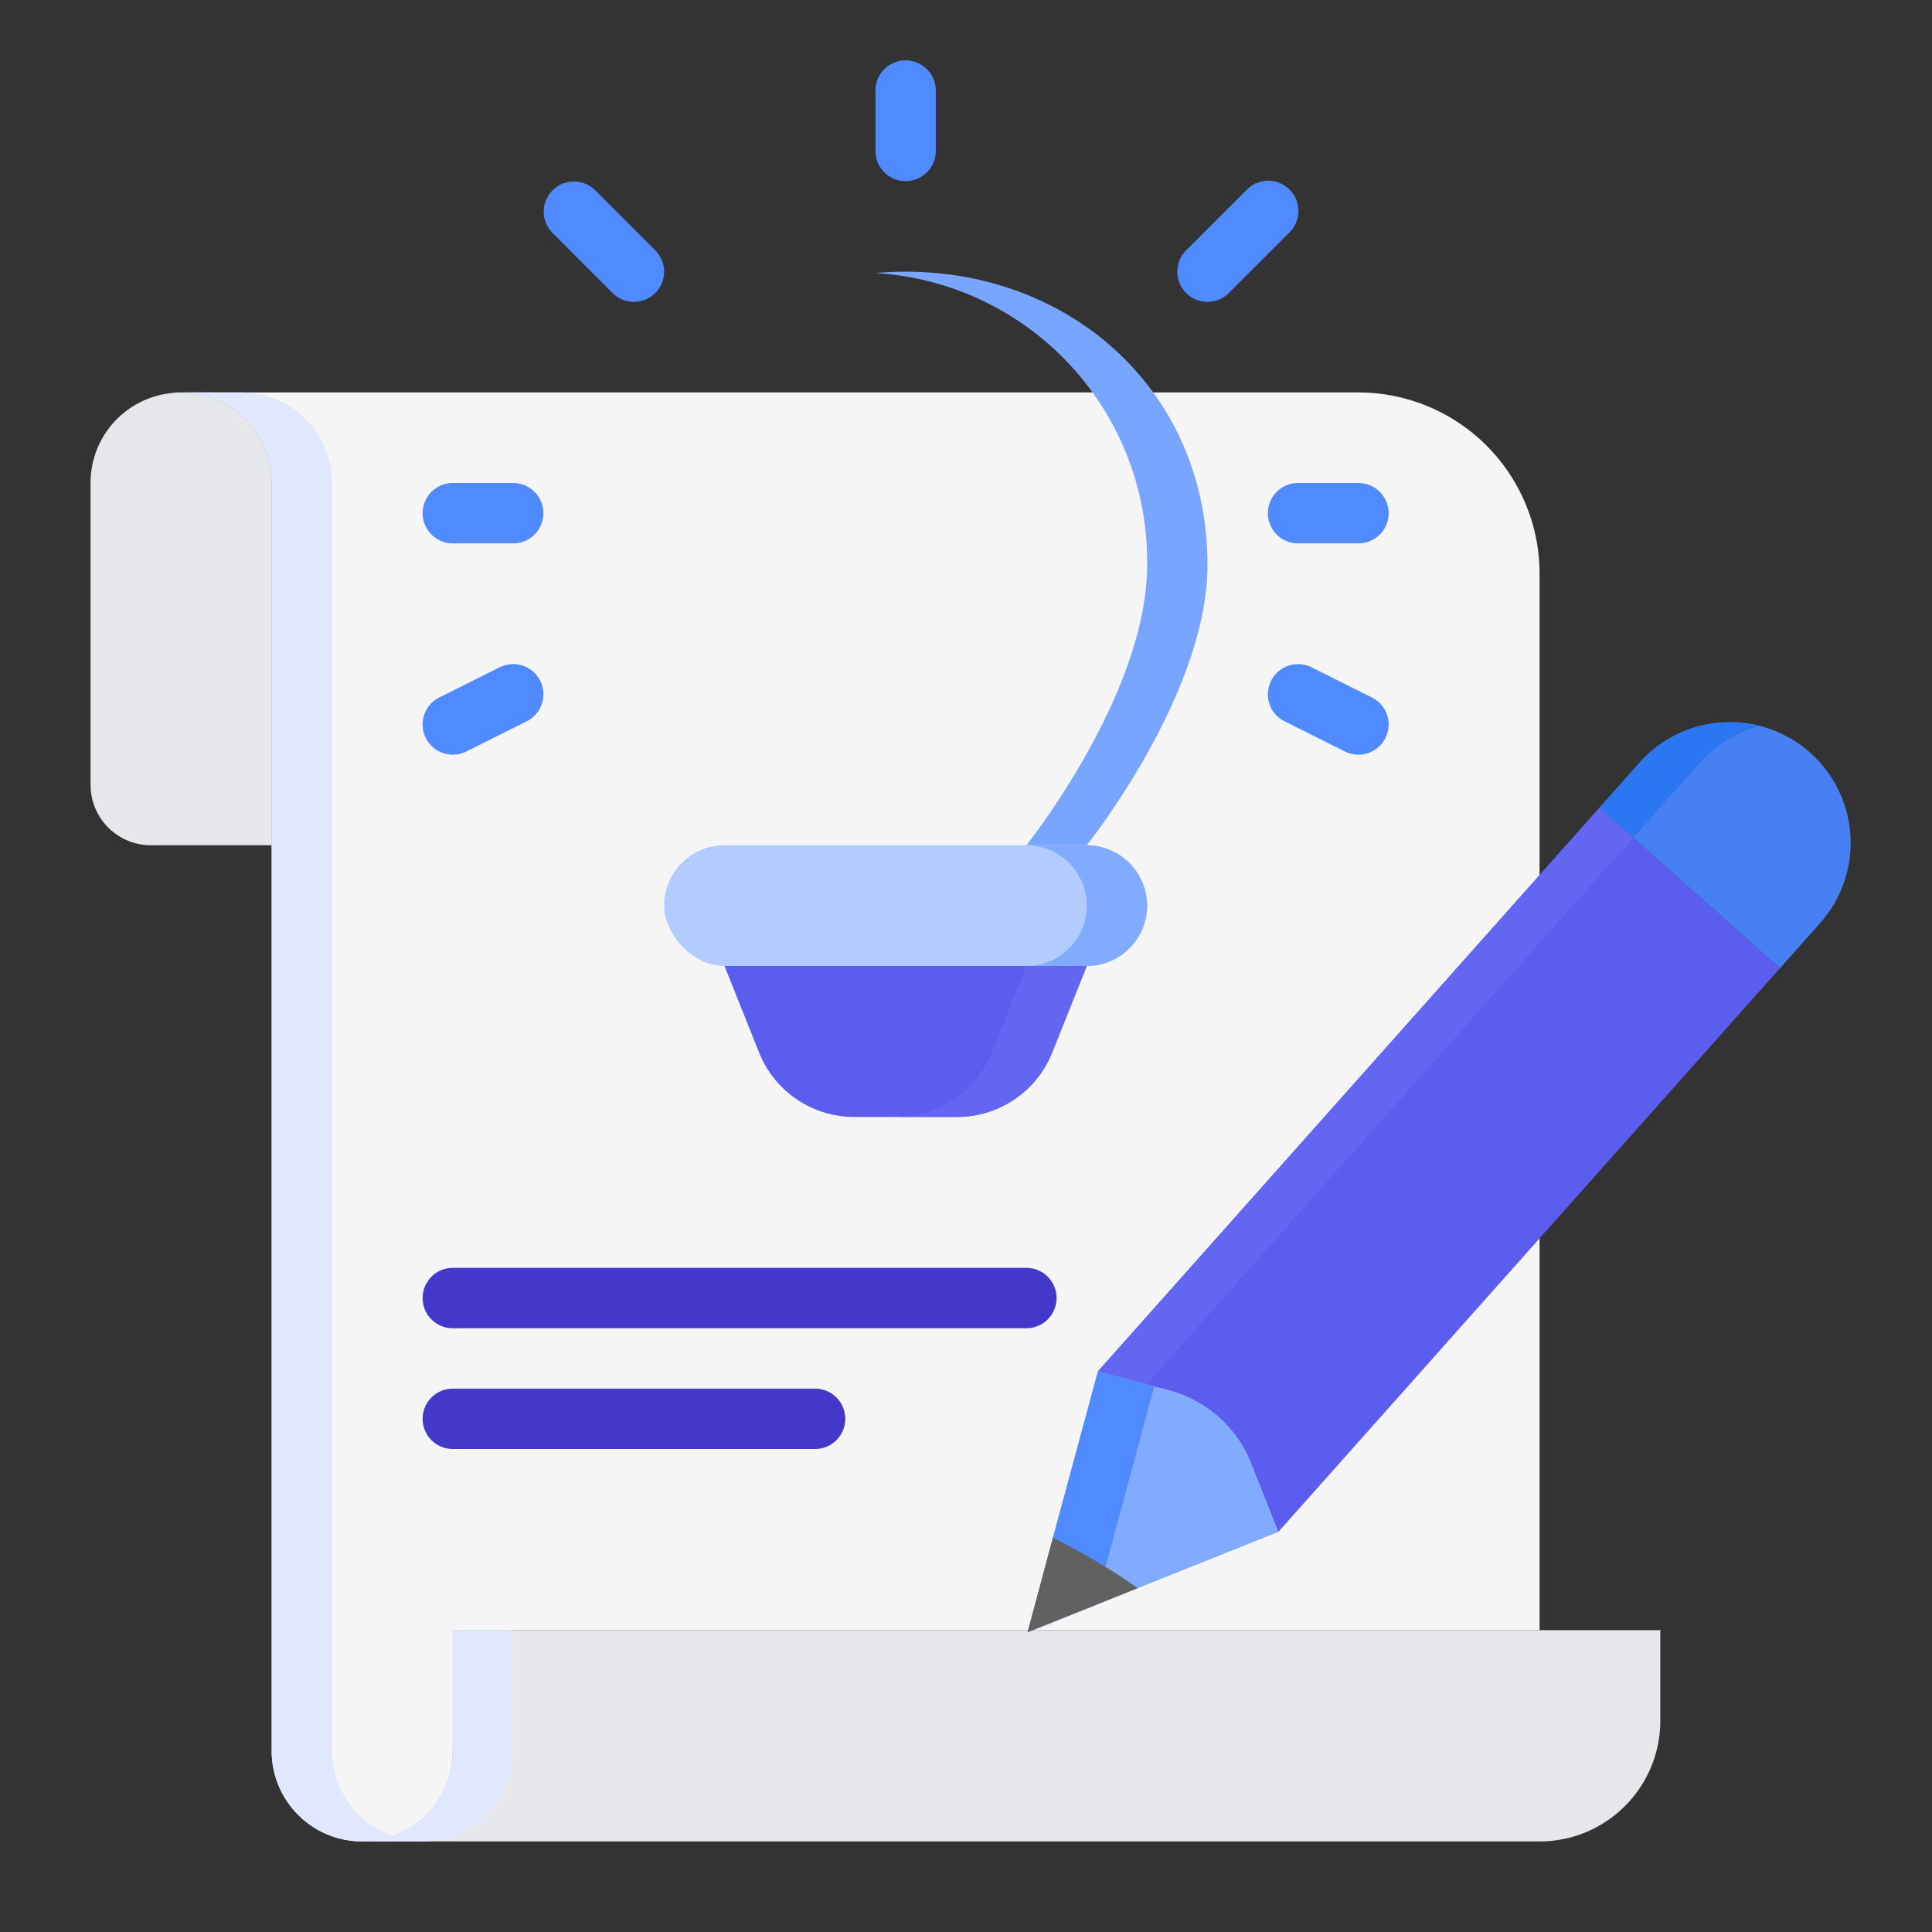 <svg xmlns="http://www.w3.org/2000/svg" viewBox="0 0 64 64" id="Concept">
  <rect x="0" y="0" width="64" height="64" fill="#333333" stroke="none"/>
  <g fill="#1e293b" class="color000000 svgShape">
    <g fill="#1e293b" class="color000000 svgShape">
      <path fill="#e5e7eb" d="M9 16V28H5a2 2 0 01-2-2V16a2.986 2.986 0 012.54-2.96A2.316 2.316 0 016 13a3.005 3.005 0 013 3zM55 54v3a4 4 0 01-4 4H12a3.005 3.005 0 003-3V54z" class="coloreeeeee svgShape"></path>
      <path fill="#e0e7ff" d="M17,58V54H15v4a3.005,3.005,0,0,1-3,3h2a3.005,3.005,0,0,0,3-3Z" class="colore0e0e0 svgShape"></path>
      <path fill="#f5f5f5" d="M51,19V54H15v4a3,3,0,0,1-6,0V16a3.005,3.005,0,0,0-3-3H45A6.005,6.005,0,0,1,51,19Z" class="colorf5f5f5 svgShape"></path>
      <path fill="#e0e7ff" d="M11,58V16a3.005,3.005,0,0,0-3-3H6a3.005,3.005,0,0,1,3,3V58a2.996,2.996,0,0,0,3,3,2.961,2.961,0,0,0,.997-.184A2.987,2.987,0,0,1,11,58Z" class="colore0e0e0 svgShape"></path>
      <path fill="#78a5ff" d="M30,9c-.338,0-.671.016-1,.045a9.571,9.571,0,0,1,9,9.669C38,23,34,28,34,28h2s4-5,4-9.286C40,12.994,35.523,9,30,9Z" class="colorfff278 svgShape"></path>
      <rect width="16" height="4" x="22" y="28" fill="#b2ccff" rx="2" class="colorffecb2 svgShape"></rect>
      <path fill="#81abff" d="M36,28H34a2,2,0,0,1,0,4h2a2,2,0,0,0,0-4Z" class="colorffe081 svgShape"></path>
      <path fill="#5a5ded" d="M31.705,37H28.295a3.39,3.39,0,0,1-3.148-2.131L24,32H36l-1.148,2.869A3.39,3.39,0,0,1,31.705,37Z" class="color5a97ed svgShape"></path>
      <path fill="#6366f1" d="M34,32l-1.147,2.869A3.39,3.39,0,0,1,29.705,37h2a3.39,3.39,0,0,0,3.148-2.131L36,32Z" class="color3668e2 svgShape"></path>
      <path fill="#4338ca" d="M34 44H15a1 1 0 010-2H34a1 1 0 010 2zM27 48H15a1 1 0 010-2H27a1 1 0 010 2z" class="color757576 svgShape"></path>
      <path fill="#5a5ded" d="M58.963,32.074,42.343,50.75l-.913-2.298a4.024,4.024,0,0,0-2.674-2.38l-2.389-.64,16.62-18.676Z" class="color5a97ed svgShape"></path>
      <polygon fill="#6366f1" points="54.103 27.749 52.987 26.756 36.367 45.432 37.982 45.864 54.103 27.749" class="color3668e2 svgShape"></polygon>
      <path fill="#4680f3" d="M57.969,24.174h0a4,4,0,0,1,4,4v2a0,0,0,0,1,0,0h-8a0,0,0,0,1,0,0v-2a4,4,0,0,1,4-4Z" transform="rotate(41.667 57.97 27.174)" class="colorf37046 svgShape"></path>
      <path fill="#2b76f1" d="M56.316,25.262a3.977,3.977,0,0,1,1.96-1.203,3.984,3.984,0,0,0-3.96,1.203l-1.33,1.494,1.116.993Z" class="colorf1592b svgShape"></path>
      <path fill="#81abff" d="M42.34,50.75l-4.65,1.86-3.65,1.46.84-3.13,1.49-5.51,2.39.64a4.019,4.019,0,0,1,2.67,2.38Z" class="colorffe081 svgShape"></path>
      <polygon fill="#4f8aff" points="36.88 50.94 38.235 45.929 36.37 45.43 34.88 50.94 34.04 54.07 36.281 53.174 36.88 50.94" class="colorffd54f svgShape"></polygon>
      <path fill="#4f8aff" d="M30 6a1 1 0 01-1-1V3a1 1 0 012 0V5A1 1 0 0130 6zM21 10a.997.997 0 01-.707-.293l-2-2a1 1 0 011.414-1.414l2 2A1 1 0 0121 10zM17 18H15a1 1 0 010-2h2a1 1 0 010 2zM15.001 25a1 1 0 01-.448-1.895l2-1a1 1 0 01.895 1.789l-2 1A1.003 1.003 0 0115.001 25zM40 10a1 1 0 01-.707-1.707l2-2a1 1 0 111.414 1.414l-2 2A.997.997 0 0140 10zM45 18H43a1 1 0 010-2h2a1 1 0 010 2zM44.999 25a1.003 1.003 0 01-.446-.105l-2-1a1 1 0 11.895-1.789l2 1A1 1 0 0144.999 25z" class="colorffd54f svgShape"></path>
      <path fill="#616162" d="M37.69,52.61l-3.65,1.46.84-3.13.04.02A21.524,21.524,0,0,1,37.69,52.61Z" class="color616261 svgShape"></path>
    </g>
  </g>
</svg>
